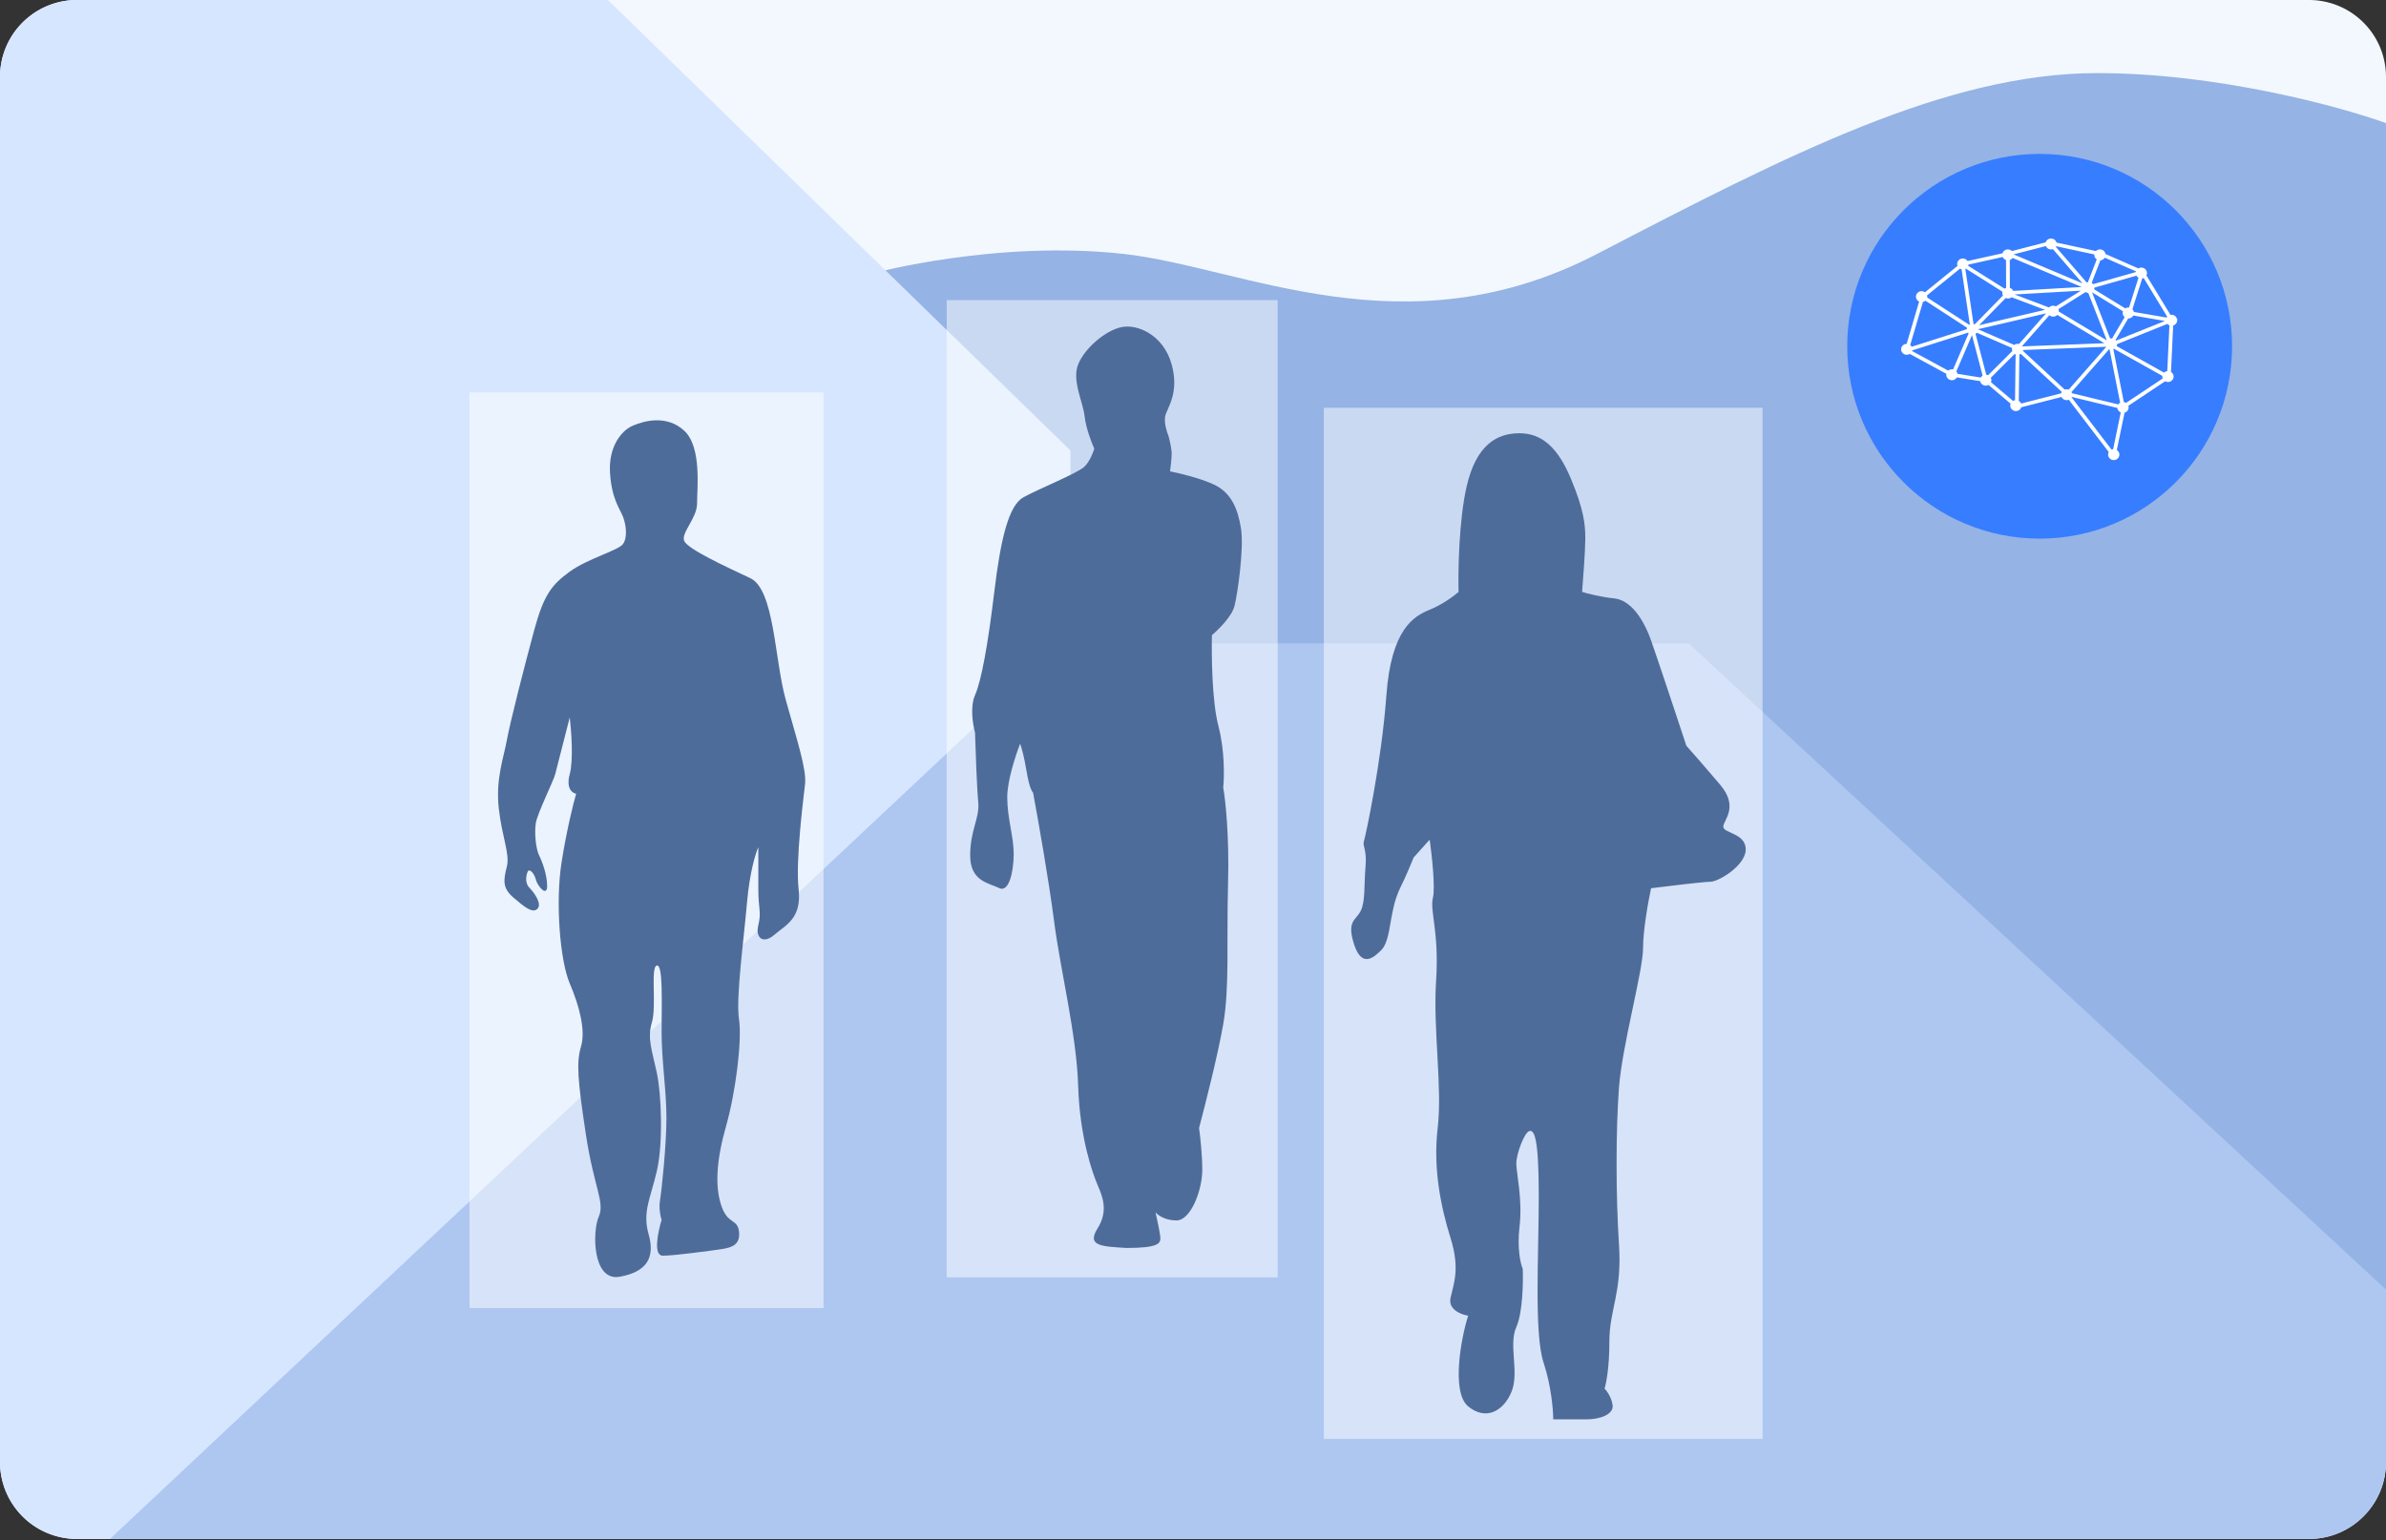 <svg xmlns="http://www.w3.org/2000/svg" width="285" height="184" fill="none"><rect width="100%" height="100%" fill="#333333" stroke="none"/><path fill="#f3f8ff" d="M0 9.194A9.194 9.194 0 0 1 9.194 0h266.612A9.194 9.194 0 0 1 285 9.194v165.483a9.194 9.194 0 0 1-9.194 9.194H9.194A9.194 9.194 0 0 1 0 174.677z"/><path fill="#95b3e4" d="M134.226 30.339c-15.17-1.686-29.879 2.298-29.879 2.298v70.79L285 159.048V14.71c-5.516-1.992-20.134-5.976-34.476-5.976-17.927 0-36.774 9.653-59.758 21.605s-42.29 1.583-56.54 0"/><path fill="#d7e6ff" d="M0 9.194A9.194 9.194 0 0 1 9.194 0h63.432l55.234 53.83v22.96L13.379 183.87H9.194A9.194 9.194 0 0 1 0 174.677z"/><path fill="#aec7f1" d="m285 154.081-83.299-77.21h-74.623l-113.944 107h262.701c5.064-.015 9.165-4.126 9.165-9.194z"/><path fill="#fff" d="M56.081 46.887h42.29V156.29h-42.29zm102.048 1.839h52.403V171.92h-52.403zm-45.048-12.871h39.532v116.758h-39.532z" opacity=".5"/><path fill="#4e6c9a" d="M86.15 149.25c-1.347.193-5.584.774-6.932.774-1.232.081-.642-2.806-.192-4.26-.129-.388-.347-1.395-.193-2.324.193-1.162.77-6.585.77-9.877s-.577-6.778-.577-10.264.192-8.133-.578-7.94c-.77.194 0 4.842-.578 6.778-.577 1.937 0 3.293.578 6.004s.77 8.521 0 11.813-1.733 4.841-.963 7.553-.192 4.454-3.466 5.035-3.273-5.423-2.503-7.166-.578-3.485-1.54-9.876-1.156-8.521-.578-10.458c.577-1.936-.193-4.841-1.348-7.552-1.156-2.712-1.733-9.683-.963-14.525.616-3.873 1.412-7.036 1.733-8.133-.45-.065-1.232-.62-.77-2.324.462-1.705.192-5.23 0-6.778-.514 2-1.58 6.158-1.733 6.778-.193.774-2.118 4.647-2.311 5.81-.193 1.161 0 3.098.385 3.873.385.774.963 2.323.963 3.679s-1.155 0-1.348-.775c-.193-.774-.77-1.355-.963-.968s-.385 1.356.193 1.937 1.54 1.936.963 2.517-1.54-.193-2.889-1.355-1.155-2.131-.77-3.68-.578-3.486-.963-6.972c-.385-3.485.578-6.003.963-8.133s2.118-8.909 3.273-13.169 2.119-5.422 4.237-6.972c2.118-1.549 5.777-2.517 6.354-3.292.578-.774.385-2.324 0-3.292s-1.348-2.13-1.54-5.229c-.193-3.098 1.348-5.035 2.696-5.616s4.043-1.356 6.162.581 1.54 6.972 1.54 8.715-1.925 3.486-1.54 4.454 5.006 3.098 7.895 4.454 2.888 9.683 4.236 14.524c1.348 4.842 2.503 8.328 2.31 10.07-.192 1.743-1.155 9.103-.77 12.588.386 3.486-1.54 4.261-2.888 5.423s-2.31.387-1.925-1.162 0-1.937 0-4.261v-5.035c-.322.71-1.04 3.021-1.349 6.585-.385 4.454-1.347 11.426-.962 13.943.385 2.518-.385 8.715-1.54 12.782-1.156 4.066-1.349 7.165-.578 9.489.77 2.324 1.925 1.549 2.118 3.098.192 1.55-.77 1.937-2.118 2.131zm44.944-2.469c-1.348 2.131.578 2.131 3.465 2.325 3.851 0 4.043-.581 4.043-1.162 0-.465-.385-2.26-.577-3.1.256.323 1.116.969 2.502.969 1.733 0 3.081-3.681 3.081-6.005 0-1.86-.257-4.133-.385-5.037.706-2.647 2.271-8.833 2.887-12.397.77-4.455.385-9.685.578-16.853.154-5.733-.321-10.008-.578-11.428.129-1.227.193-4.417-.577-7.361s-.834-8.459-.77-10.848c.77-.646 2.387-2.247 2.695-3.487.385-1.55 1.155-6.973.77-9.298-.385-2.324-1.155-4.261-3.273-5.23-1.694-.775-4.171-1.356-5.198-1.55.064-.452.193-1.51.193-2.13s-.257-1.68-.385-2.131c-.193-.452-.539-1.55-.385-2.325.192-.968 1.732-2.712.77-6.198-.963-3.487-4.043-4.843-5.968-4.456-1.925.388-4.428 2.518-5.198 4.456-.77 1.937.577 4.455.77 6.198.154 1.395.834 3.164 1.155 3.874-.128.452-.539 1.511-1.155 2.131-.77.775-5.583 2.712-7.316 3.68-1.732.97-2.695 4.843-3.465 11.236-.77 6.392-1.54 10.654-2.31 12.397-.616 1.395-.257 3.552 0 4.456.064 2.13.231 6.78.385 8.329.192 1.937-.963 3.293-.963 6.392s2.31 3.293 3.465 3.875c1.156.581 1.733-1.938 1.733-4.068s-.77-4.262-.77-6.78c0-2.015 1.027-5.101 1.54-6.393.129.323.462 1.434.77 3.294s.642 2.453.77 2.518c.578 3.099 1.887 10.499 2.503 15.303.77 6.005 2.695 13.559 2.888 19.758.192 6.199 1.732 10.46 2.31 11.816l.021.049c.575 1.349 1.311 3.076-.021 5.181m44.277 21.25c-2.108-1.741-.766-8.512 0-10.834-.83-.129-2.414-.735-2.108-2.128.384-1.741 1.15-3.482 0-7.158-1.149-3.675-2.108-8.318-1.533-13.155s-.575-11.801-.191-17.605c.383-5.803-.767-8.318-.384-9.866.307-1.238-.127-5.159-.383-6.965l-1.916 2.128c-.256.645-.92 2.245-1.533 3.483-.767 1.547-.958 2.902-1.15 3.869s-.383 2.902-1.15 3.676c-.766.773-2.299 2.321-3.258-.581-.958-2.902.192-2.902.767-4.062s.383-3.096.575-5.224-.383-2.515-.192-3.095c.192-.58 2.108-9.48 2.683-17.411s3.258-9.48 5.174-10.254c1.533-.619 2.939-1.676 3.45-2.128-.064-2.515.038-8.55.958-12.575 1.15-5.03 3.641-6.384 6.324-6.384s4.599 1.741 6.132 5.417 1.725 5.417 1.725 7.158c0 1.393-.256 4.837-.384 6.384.639.194 2.3.62 3.833.774 1.916.194 3.449 2.322 4.408 5.03.766 2.167 3.13 9.286 4.215 12.575.575.645 2.185 2.476 4.025 4.643 2.299 2.708.383 4.256.383 5.03s2.683.774 2.683 2.708-3.258 3.869-4.216 3.869c-.767 0-5.046.516-7.09.774-.32 1.483-.959 4.991-.959 7.158 0 2.709-2.491 11.608-2.874 16.638s-.383 12.961 0 18.765-1.15 7.738-1.15 11.608c0 3.095-.383 5.03-.575 5.61.256.258.805 1.006.958 1.935.192 1.16-1.533 1.741-3.066 1.741h-4.024c0-1.097-.23-3.986-1.15-6.771-1.15-3.483-.575-12.769-.575-19.927s-.575-7.931-1.15-7.738c-.574.193-1.533 2.708-1.533 3.869s.767 4.256.384 7.545c-.307 2.631.127 4.45.383 5.03.064 1.612 0 5.262-.767 6.964-.958 2.129.384 5.417-.575 7.739-.958 2.321-3.066 3.482-5.174 1.741"/><circle cx="243.629" cy="41.371" r="22.984" fill="#377dff"/><path fill="#fff" fill-rule="evenodd" d="m245.642 28.984 4.709 1.011a.68.68 0 0 1 .478-.193.67.67 0 0 1 .666.547l3.922 1.72a.7.7 0 0 1 .356-.098c.371 0 .674.292.675.652a.6.6 0 0 1-.065.28l2.872 4.721a.67.67 0 0 1 .793.533l.129.023-.121.049a.65.65 0 0 1-.477.659l-.26 5.554c.187.116.31.318.311.548a.66.66 0 0 1-.671.65.7.7 0 0 1-.339-.087l-4.396 2.928a.6.6 0 0 1 .032.197.65.65 0 0 1-.484.626l-.927 4.47a.65.65 0 0 1 .308.546.66.66 0 0 1-.671.65.666.666 0 0 1-.676-.65q.001-.168.079-.307l-4.776-6.253a.69.69 0 0 1-.874-.328l-4.801 1.227a.67.67 0 0 1-.641.453.665.665 0 0 1-.675-.65.6.6 0 0 1 .044-.233l-2.64-2.237a.7.7 0 0 1-.329.083.67.67 0 0 1-.665-.538l-2.788-.45a.67.67 0 0 1-.588.337.665.665 0 0 1-.676-.651.6.6 0 0 1 .01-.112l-4.373-2.374a.7.7 0 0 1-.357.1.664.664 0 0 1-.675-.652.66.66 0 0 1 .663-.65l1.491-5.057a.65.65 0 0 1-.38-.585.66.66 0 0 1 .671-.65.7.7 0 0 1 .406.13l3.89-3.158a.7.7 0 0 1-.043-.227.66.66 0 0 1 .671-.651c.24 0 .45.12.57.302l4.17-.924a.67.67 0 0 1 .643-.463c.187 0 .358.074.48.194l4.036-1.041a.67.67 0 0 1 .641-.455c.312 0 .575.206.652.484m-5.581 2.083a.67.67 0 0 0 .334-.25l8.266 3.474-8.191.466a.67.67 0 0 0-.398-.362zm-.846-.363a.67.67 0 0 0 .397.363l.011 3.328a.7.7 0 0 0-.184.097l-4.35-2.74a.6.6 0 0 0 .033-.14l4.093-.907zm-4.464 1.418.058-.03 4.386 2.763a.63.63 0 0 0 .056.45l-3.375 3.45a.7.7 0 0 0-.144-.044zm-.639-.024q.089.052.193.074l.983 6.599a1 1 0 0 0-.064.037l-5.03-3.266a.6.6 0 0 0-.012-.254zm-4.424 3.978a.7.7 0 0 0 .294-.15l4.974 3.23a.6.6 0 0 0-.029.178l-6.581 2.093a.7.7 0 0 0-.176-.202zm-1.295 5.866a1 1 0 0 0 .022-.08l6.654-2.116q.036.046.08.084l-1.857 4.307a.7.7 0 0 0-.587.146l-4.312-2.34zm5.419 2.718a.64.64 0 0 0-.134-.288l1.87-4.338 1.269 4.847a.7.7 0 0 0-.216.228zm3.658.172a.7.7 0 0 0-.218-.056l-1.278-4.885a.7.7 0 0 0 .153-.136l4.212 1.826a.63.63 0 0 0 .019.368zm.347.834a.63.63 0 0 0-.024-.531l2.85-2.845a.7.7 0 0 0 .117.055l-.071 5.473a.7.7 0 0 0-.238.08zm3.597 2.549a.67.67 0 0 0-.277-.311l.071-5.55a.7.7 0 0 0 .162-.078l4.901 4.543a.6.6 0 0 0-.076.174zm5.683-1.659a.7.7 0 0 0-.474-.011l-4.984-4.62a1 1 0 0 0 .023-.107l9.935-.388zm.397.428a.6.6 0 0 0-.06-.14l4.527-5.156.009.003 1.273 6.424a.7.7 0 0 0-.222.204zm-.053.482.021-.042 5.451 1.316a.66.66 0 0 0 .406.537l-.911 4.395a.7.7 0 0 0-.191.047zm6.511.669a.7.7 0 0 0-.268-.1l-1.255-6.334a1 1 0 0 0 .077-.03l5.782 3.24a.7.7 0 0 0 .04.309zm4.923-3.791a.68.68 0 0 0-.387.178l-5.66-3.172a.7.7 0 0 0 .057-.237l6-2.413q.103.11.246.166l-.256 5.477zm-.007-6.5a.6.6 0 0 0-.071.099l-3.917-.673a.65.65 0 0 0-.171-.32l1.173-3.685a.7.7 0 0 0 .172-.049l2.814 4.627zm-3.681-4.905a.67.67 0 0 0 .251.246l-1.136 3.565a.7.7 0 0 0-.446.097l-3.719-2.284a.6.6 0 0 0 .033-.201zm-.053-.517a1 1 0 0 0-.022.086l-5.091 1.443a.7.7 0 0 0-.18-.151l1.048-2.698a.68.68 0 0 0 .521-.315zm-4.974-2.024a.65.65 0 0 0 .292.592l-1.057 2.725a.7.7 0 0 0-.148.038l-3.683-4.257a1 1 0 0 0 .042-.075zm-5.79-1-3.856.996 8.237 3.462-3.537-4.09a.7.7 0 0 1-.22.036.68.68 0 0 1-.624-.403zm4.747 5.496-3.25 2.043a.6.6 0 0 1 .049.242l-.001.04 5.741 3.452-2.215-5.664a.7.7 0 0 1-.324-.113m-4.325 2.767a.686.686 0 0 0 .945-.038l5.625 3.382-9.8.382-.028-.038zm.773-1.053a.69.69 0 0 0-.817.128l-4.112-1.554 7.915-.45zm-4.406 4.497 3.238-3.666-8.124 1.894v.01l4.316 1.871a.68.68 0 0 1 .57-.11zm12.421-3.914-3.692-2.267 2.162 5.528a.7.7 0 0 1 .236-.014l1.497-2.548a.645.645 0 0 1-.203-.7zm.628.856-1.517 2.581a1 1 0 0 1 .06.068l5.839-2.348-3.774-.649a.67.67 0 0 1-.608.348m-14.63-2.443-3.182 3.253 7.875-1.836-3.992-1.509a.68.68 0 0 1-.701.092" clip-rule="evenodd"/></svg>